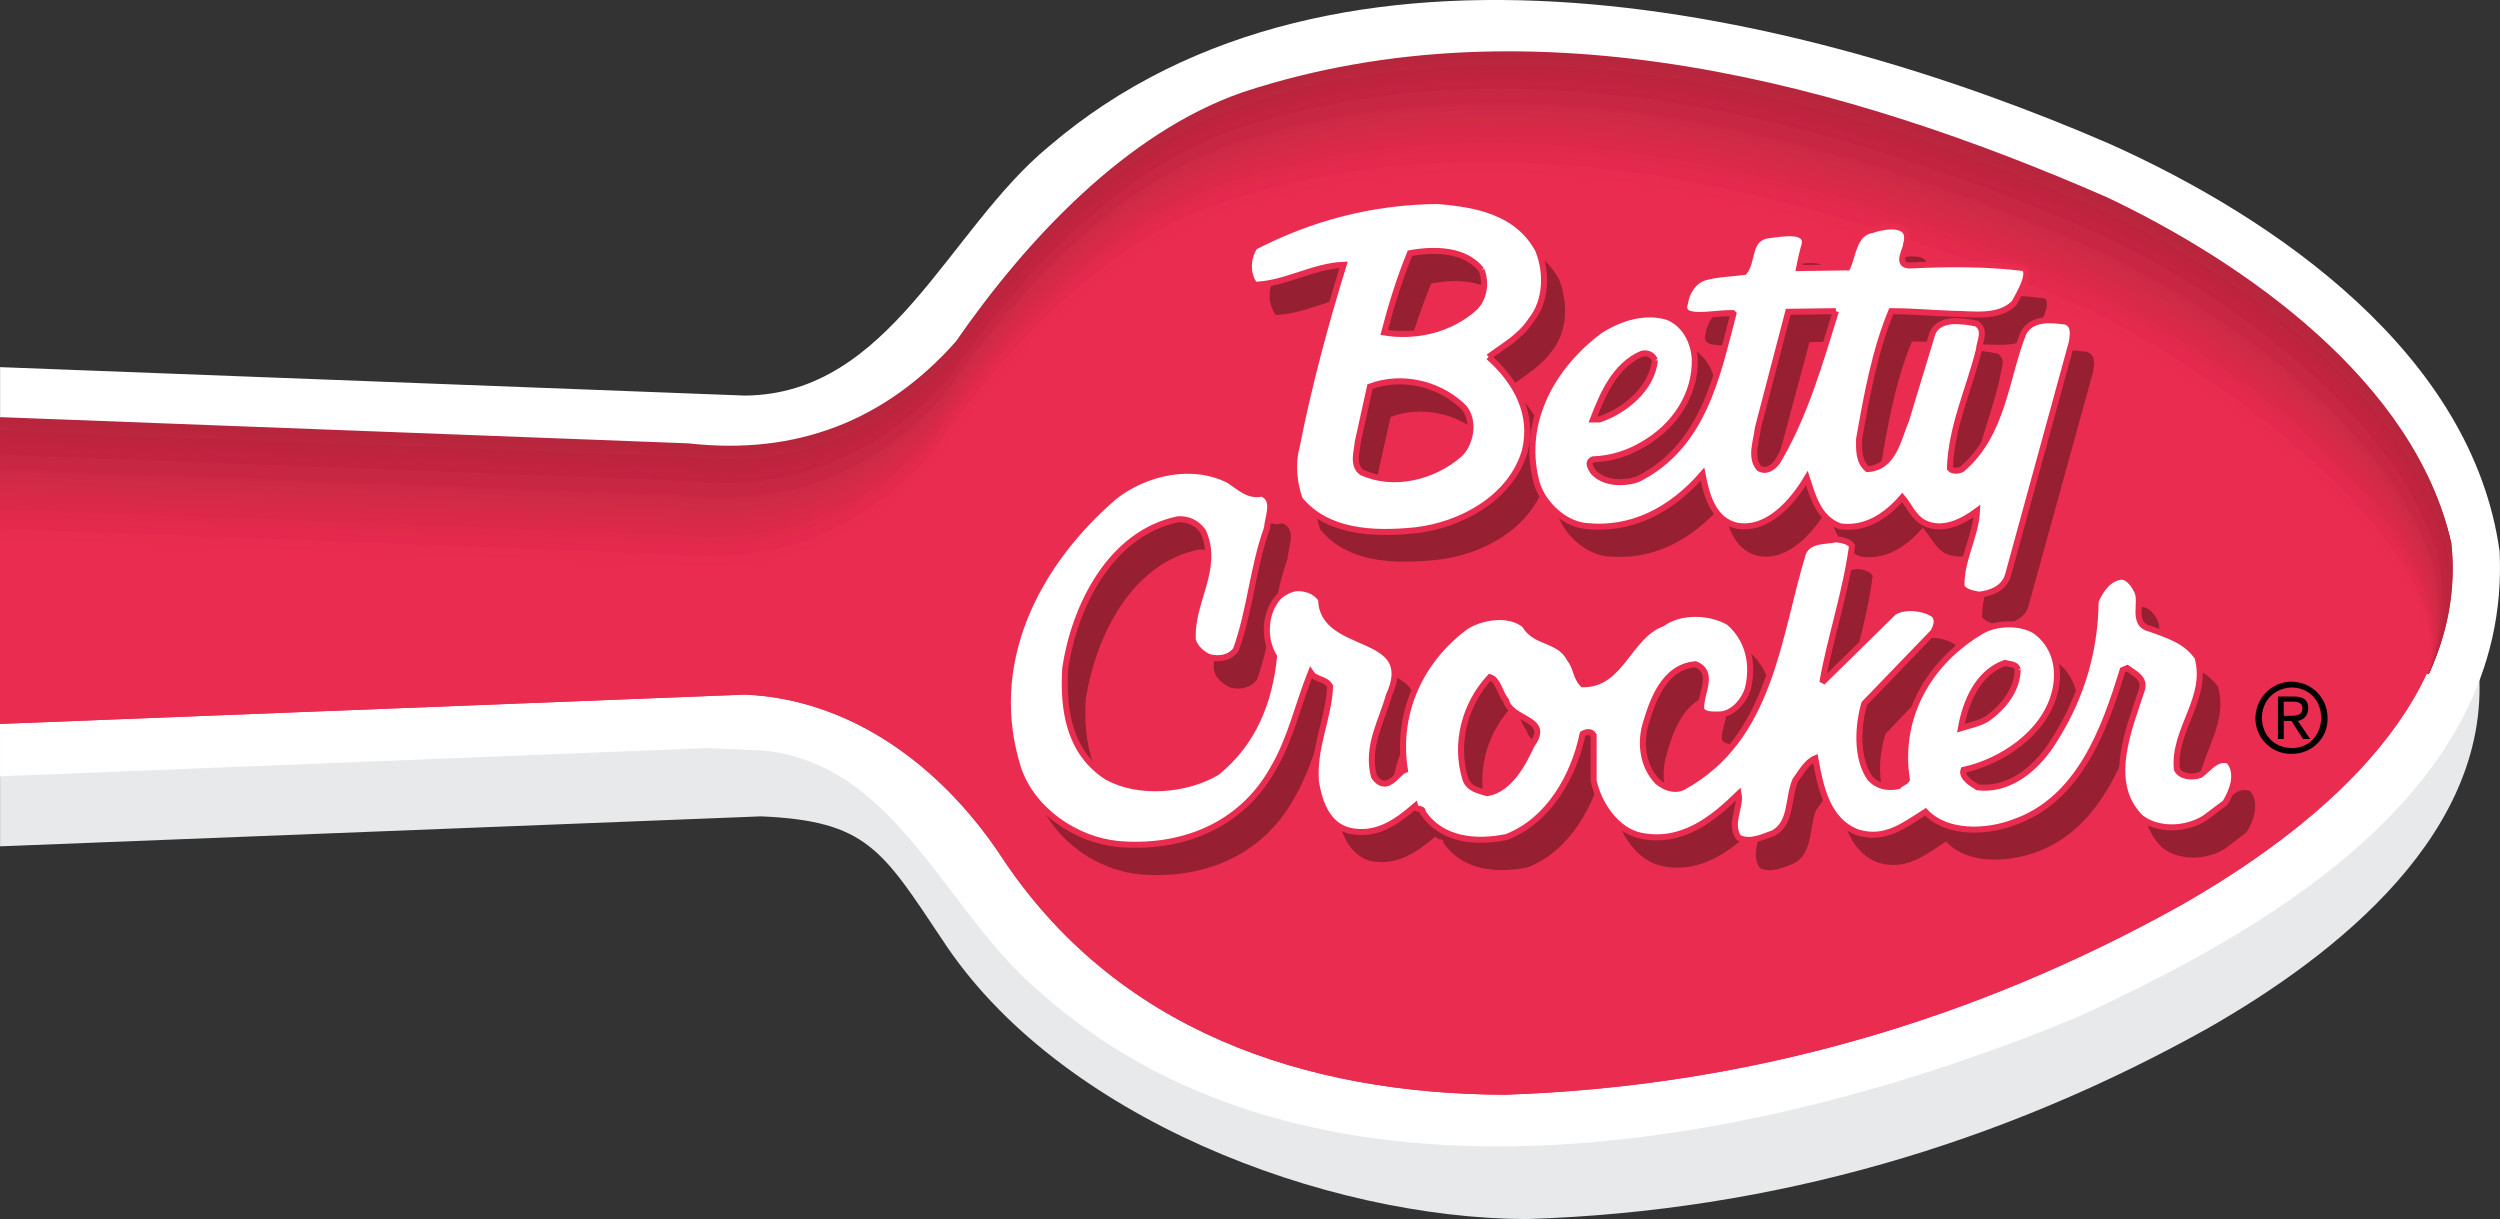 <?xml version="1.0" encoding="utf-8"?>
<!-- Generator: Adobe Illustrator 15.0.0, SVG Export Plug-In . SVG Version: 6.00 Build 0)  -->
<!DOCTYPE svg PUBLIC "-//W3C//DTD SVG 1.1//EN" "http://www.w3.org/Graphics/SVG/1.1/DTD/svg11.dtd">
<svg version="1.1" id="Layer_1" xmlns="http://www.w3.org/2000/svg" xmlns:xlink="http://www.w3.org/1999/xlink" x="0px" y="0px"
	 width="187.097px" height="91.233px" viewBox="0 0 187.097 91.233" enable-background="new 0 0 187.097 91.233"
	 xml:space="preserve">
<rect x="0" y="0" width="187.097" height="91.233" fill="#333333" stroke="none"/>
<g>
	<path fill-rule="evenodd" clip-rule="evenodd" fill="#E7E9EA" d="M0.005,40.248l52.661,1.992c8.15,0.964,14.95-1.688,20.254-7.716
		c5.353-7.715,12.876-15.672,21.556-18.71c21.942-7.233,45.766-0.53,65.104,7.909c10.416,4.918,23.195,13.937,25.896,25.945
		c1.254,12.537-10.706,21.844-20.255,27.293c-15.383,8.584-32.406,13.695-50.973,14.273c-15.046-0.047-35.059-7.57-43.74-20.928
		c-4.484-6.703-5.642-8.873-13.551-9.211L0.005,63.339V40.248L0.005,40.248z"/>
	<path fill-rule="evenodd" clip-rule="evenodd" fill="#FFFFFF" d="M0.005,27.476l55.748,2.129
		c10.898-0.097,15.19-12.441,22.762-18.663c21.604-18.469,56.52-10.079,79.329-0.193c12.49,5.594,27.198,15.769,29.224,30.525
		c0.868,18.181-17.939,28.548-31.635,34.864c-22.714,9.404-56.76,16.734-77.641-1.928c-7.089-5.98-10.658-16.975-20.592-18.035
		l-4.244-0.193L0.005,58.097V27.476L0.005,27.476z"/>
	<path fill-rule="evenodd" clip-rule="evenodd" fill="#E92C4F" d="M0.005,31.309l51.504,1.962
		c8.102,0.916,14.805-1.688,20.109-7.667C76.923,17.936,84.398,9.979,93.03,6.989c21.798-7.186,45.428-0.53,64.621,7.86
		c10.367,4.919,23.051,13.84,25.703,25.799c1.254,12.394-10.609,21.651-20.062,27.054c-15.287,8.535-32.165,13.598-50.636,14.225
		c-14.949-0.047-29.224-4.773-37.856-18.035c-4.484-6.654-11.188-11.574-19.048-11.91L0.005,54.175V31.309L0.005,31.309z"/>
	<path fill-rule="evenodd" clip-rule="evenodd" fill="#E92C4F" d="M0.005,54.175l55.748-2.193c7.86,0.336,14.564,5.256,19.048,11.91
		c8.632,13.262,22.907,17.988,37.856,18.035c18.471-0.627,35.349-5.689,50.636-14.225c9.452-5.402,21.315-14.66,20.062-27.054
		c-2.652-11.959-15.336-20.88-25.703-25.799c-19.193-8.391-42.823-15.046-64.621-7.86c-8.632,2.99-16.107,10.947-21.412,18.614
		c-5.305,5.979-12.008,8.583-20.109,7.667L0.005,31.309V54.175L0.005,54.175z"/>
	<path fill="none" stroke="#B7263C" stroke-width="0.184" stroke-miterlimit="2.613" d="M181.667,50.39
		c1.35-2.99,2.073-6.27,1.688-9.741c-2.652-11.959-15.336-20.88-25.703-25.799c-19.193-8.391-42.823-15.046-64.621-7.86
		c-8.632,2.99-16.107,10.947-21.412,18.614c-5.305,5.979-12.008,8.583-20.109,7.667L0.005,31.309"/>
	<path fill="none" stroke="#B7263E" stroke-width="0.295" stroke-miterlimit="2.613" d="M0.005,31.501l51.456,1.914
		c8.102,0.964,14.853-1.688,20.158-7.667c5.256-7.619,12.731-15.576,21.363-18.566c21.797-7.185,45.476-0.531,64.621,7.812
		c10.32,4.919,22.955,13.792,25.704,25.655c0.386,3.521-0.29,6.751-1.688,9.741"/>
	<path fill="none" stroke="#B8263D" stroke-width="0.295" stroke-miterlimit="2.613" d="M0.005,31.65l51.456,1.958
		c8.054,0.916,14.805-1.688,20.109-7.667c5.305-7.667,12.731-15.576,21.363-18.566c21.798-7.233,45.476-0.53,64.621,7.812
		c10.271,4.871,22.906,13.744,25.655,25.51c0.434,3.472-0.193,6.703-1.592,9.693"/>
	<path fill="none" stroke="#BA263D" stroke-width="0.295" stroke-miterlimit="2.613" d="M0.005,31.845l51.407,1.956
		c8.054,0.916,14.805-1.688,20.11-7.667c5.305-7.667,12.731-15.625,21.411-18.614c21.798-7.186,45.428-0.531,64.621,7.86
		c10.175,4.822,22.81,13.695,25.606,25.365c0.435,3.473-0.192,6.704-1.543,9.645"/>
	<path fill="none" stroke="#BA263E" stroke-width="0.295" stroke-miterlimit="2.613" d="M0.005,32.038l51.359,1.956
		c8.053,0.916,14.805-1.736,20.109-7.667c5.304-7.667,12.779-15.624,21.412-18.614c21.797-7.185,45.428-0.53,64.62,7.812
		c10.127,4.822,22.714,13.695,25.56,25.269c0.481,3.472-0.097,6.655-1.447,9.597"/>
	<path fill="none" stroke="#BB273F" stroke-width="0.295" stroke-miterlimit="2.613" d="M0.005,32.184l51.311,1.954
		c8.102,0.916,14.805-1.688,20.109-7.667c5.305-7.667,12.78-15.576,21.412-18.565c21.797-7.234,45.476-0.531,64.621,7.812
		c10.079,4.774,22.665,13.599,25.559,25.124c0.482,3.423-0.048,6.607-1.398,9.548"/>
	<path fill="none" stroke="#BD233D" stroke-width="0.295" stroke-miterlimit="2.613" d="M0.005,32.379l51.311,1.952
		c8.053,0.917,14.805-1.688,20.109-7.667C76.73,18.996,84.157,11.04,92.789,8.05c21.798-7.186,45.476-0.53,64.621,7.86
		c10.03,4.774,22.617,13.55,25.511,24.979c0.53,3.424,0,6.605-1.303,9.5"/>
	<path fill="none" stroke="#BD233E" stroke-width="0.295" stroke-miterlimit="2.613" d="M0.005,32.574l51.263,1.95
		c8.053,0.917,14.805-1.688,20.11-7.667c5.304-7.667,12.731-15.625,21.411-18.614c21.798-7.185,45.428-0.531,64.621,7.812
		c9.934,4.774,22.472,13.551,25.462,24.883c0.53,3.375,0.049,6.557-1.254,9.452"/>
	<path fill="none" stroke="#BF243F" stroke-width="0.295" stroke-miterlimit="2.613" d="M0.005,32.72l51.214,1.949
		c8.054,0.917,14.805-1.688,20.109-7.667c5.305-7.667,12.78-15.576,21.412-18.566c21.797-7.233,45.427-0.53,64.62,7.812
		c9.935,4.726,22.425,13.502,25.414,24.738c0.579,3.376,0.146,6.509-1.157,9.404 M0.005,32.913l51.166,1.949
		c8.102,0.916,14.805-1.688,20.11-7.667C76.586,19.527,84.061,11.57,92.693,8.58c21.797-7.185,45.427-0.53,64.621,7.86
		c9.886,4.677,22.327,13.454,25.414,24.594c0.579,3.328,0.145,6.51-1.109,9.355"/>
	<path fill="none" stroke="#C02340" stroke-width="0.295" stroke-miterlimit="2.613" d="M0.005,33.107l51.166,1.947
		c8.054,0.917,14.805-1.688,20.11-7.667c5.305-7.667,12.731-15.625,21.363-18.614c21.798-7.185,45.476-0.53,64.621,7.812
		c9.837,4.678,22.279,13.406,25.365,24.498c0.627,3.327,0.241,6.461-1.013,9.307"/>
	<path fill="none" stroke="#C2243F" stroke-width="0.295" stroke-miterlimit="2.613" d="M0.005,33.254l51.118,1.945
		c8.053,0.917,14.805-1.688,20.109-7.667c5.305-7.667,12.731-15.576,21.363-18.566c21.846-7.185,45.476-0.53,64.621,7.812
		c9.79,4.629,22.231,13.358,25.366,24.305c0.627,3.375,0.289,6.461-0.965,9.307 M0.005,33.449l51.07,1.943
		c8.053,0.916,14.805-1.688,20.109-7.667c5.305-7.667,12.78-15.625,21.412-18.614c21.797-7.186,45.427-0.531,64.621,7.86
		c9.693,4.582,22.087,13.31,25.27,24.16c0.675,3.328,0.338,6.414-0.868,9.259"/>
	<path fill="none" stroke="#C22441" stroke-width="0.295" stroke-miterlimit="2.613" d="M0.005,33.642l51.021,1.943
		c8.102,0.917,14.805-1.688,20.11-7.667c5.305-7.667,12.779-15.624,21.411-18.614c21.798-7.185,45.428-0.53,64.621,7.812
		c9.645,4.629,22.038,13.31,25.221,24.063c0.724,3.328,0.435,6.414-0.771,9.211"/>
	<path fill="none" stroke="#C32340" stroke-width="0.295" stroke-miterlimit="2.613" d="M0.005,33.788l51.021,1.941
		c8.054,0.917,14.805-1.688,20.11-7.667C76.393,20.395,83.868,12.486,92.5,9.497c21.797-7.186,45.476-0.531,64.62,7.812
		c9.597,4.581,21.99,13.213,25.222,23.918c0.724,3.28,0.482,6.366-0.724,9.163 M0.005,33.983l50.973,1.939
		c8.054,0.917,14.805-1.688,20.11-7.667c5.304-7.667,12.731-15.624,21.363-18.566c21.845-7.233,45.476-0.578,64.621,7.812
		c9.597,4.533,21.894,13.165,25.173,23.774c0.771,3.278,0.53,6.317-0.627,9.114"/>
	<path fill="none" stroke="#C72742" stroke-width="0.295" stroke-miterlimit="2.613" d="M0.005,34.178l50.925,1.938
		c8.053,0.916,14.805-1.688,20.109-7.667c5.305-7.667,12.779-15.625,21.412-18.614c21.797-7.185,45.427-0.531,64.621,7.812
		c9.5,4.533,21.797,13.165,25.125,23.678c0.771,3.279,0.578,6.316-0.579,9.066 M0.005,34.323l50.877,1.938
		c8.102,0.916,14.805-1.688,20.11-7.667c5.304-7.667,12.779-15.576,21.411-18.566c21.798-7.186,45.428-0.53,64.621,7.812
		c9.451,4.485,21.749,13.117,25.076,23.533c0.82,3.231,0.627,6.268-0.482,9.018 M0.005,34.517l50.829,1.936
		c8.102,0.916,14.853-1.688,20.158-7.667c5.256-7.668,12.73-15.624,21.363-18.566c21.797-7.233,45.476-0.579,64.62,7.812
		c9.404,4.437,21.653,13.068,25.077,23.388c0.819,3.231,0.675,6.22-0.435,8.97"/>
	<path fill="none" stroke="#C82643" stroke-width="0.295" stroke-miterlimit="2.613" d="M0.005,34.712l50.829,1.934
		c8.054,0.916,14.805-1.688,20.109-7.667c5.305-7.667,12.731-15.625,21.364-18.614c21.797-7.185,45.475-0.53,64.621,7.86
		c9.355,4.437,21.604,12.972,25.028,23.244c0.916,3.183,0.771,6.22-0.338,8.921 M0.005,34.903l50.78,1.887
		c8.054,0.917,14.805-1.688,20.11-7.667c5.305-7.667,12.779-15.576,21.412-18.566c21.797-7.185,45.427-0.53,64.621,7.812
		c9.259,4.437,21.508,12.972,24.979,23.146c0.917,3.182,0.772,6.172-0.289,8.874 M0.005,35.051l50.732,1.932
		c8.102,0.916,14.805-1.688,20.11-7.667c5.305-7.667,12.779-15.624,21.412-18.566c21.798-7.233,45.428-0.579,64.621,7.812
		c9.21,4.389,21.411,12.924,24.932,22.954c0.964,3.182,0.868,6.172-0.193,8.874"/>
	<path fill="none" stroke="#CC2745" stroke-width="0.295" stroke-miterlimit="2.613" d="M0.005,35.246l50.684,1.93
		c8.102,0.917,14.853-1.688,20.158-7.667c5.256-7.667,12.731-15.625,21.363-18.614c21.797-7.186,45.476-0.531,64.621,7.86
		c9.163,4.34,21.363,12.875,24.932,22.809c0.965,3.183,0.917,6.173-0.145,8.825"/>
	<path fill="none" stroke="#CE2A45" stroke-width="0.295" stroke-miterlimit="2.613" d="M0.005,35.437l50.684,1.884
		c8.053,0.916,14.805-1.688,20.109-7.667c5.305-7.667,12.731-15.576,21.363-18.566c21.798-7.185,45.476-0.531,64.621,7.812
		c9.162,4.34,21.267,12.827,24.884,22.713c1.013,3.183,0.964,6.125-0.049,8.777 M0.005,35.587l50.636,1.927
		c8.054,0.917,14.805-1.688,20.109-7.667c5.305-7.667,12.731-15.624,21.412-18.565c21.798-7.233,45.428-0.579,64.621,7.812
		c9.065,4.292,21.17,12.779,24.835,22.568c1.013,3.135,1.013,6.076,0,8.729"/>
	<path fill="none" stroke="#CF2A47" stroke-width="0.295" stroke-miterlimit="2.613" d="M0.005,35.78l50.587,1.927
		c8.102,0.916,14.805-1.688,20.11-7.667c5.304-7.667,12.779-15.625,21.412-18.614c21.797-7.186,45.428-0.53,64.62,7.86
		c9.019,4.243,21.123,12.731,24.787,22.424c1.062,3.135,1.109,6.028,0.097,8.68 M0.005,35.971l50.54,1.88
		c8.102,0.916,14.805-1.688,20.109-7.667c5.305-7.667,12.779-15.576,21.412-18.566c21.797-7.185,45.476-0.53,64.621,7.812
		c8.97,4.292,21.025,12.731,24.787,22.327c1.062,3.087,1.109,6.029,0.145,8.632"/>
	<path fill="none" stroke="#D12A47" stroke-width="0.295" stroke-miterlimit="2.613" d="M0.005,36.122l50.54,1.923
		c8.053,0.916,14.805-1.688,20.109-7.667c5.305-7.667,12.731-15.576,21.363-18.566c21.797-7.233,45.476-0.579,64.62,7.812
		c8.922,4.244,20.979,12.634,24.739,22.183c1.109,3.086,1.206,5.98,0.241,8.584"/>
	<path fill="none" stroke="#D32A46" stroke-width="0.295" stroke-miterlimit="2.613" d="M0.005,36.316l50.491,1.921
		c8.053,0.916,14.805-1.688,20.109-7.667c5.305-7.667,12.731-15.625,21.412-18.614c21.797-7.185,45.427-0.53,64.62,7.86
		c8.825,4.196,20.882,12.586,24.691,22.038c1.109,3.038,1.254,5.932,0.289,8.536 M0.005,36.507l50.443,1.875
		c8.053,0.917,14.805-1.688,20.109-7.667c5.305-7.667,12.779-15.576,21.412-18.566c21.797-7.185,45.427-0.53,64.621,7.812
		c8.776,4.195,20.785,12.586,24.643,21.941c1.157,3.038,1.303,5.931,0.386,8.487"/>
	<path fill="none" stroke="#D52948" stroke-width="0.295" stroke-miterlimit="2.613" d="M0.005,36.655L50.4,38.575
		c8.102,0.917,14.805-1.688,20.109-7.667c5.305-7.667,12.78-15.576,21.412-18.565c21.797-7.234,45.427-0.579,64.621,7.812
		c8.729,4.147,20.736,12.538,24.643,21.796c1.157,3.039,1.351,5.883,0.434,8.439 M0.005,36.85L50.4,38.768
		c8.054,0.917,14.805-1.688,20.109-7.667c5.305-7.667,12.731-15.624,21.364-18.614c21.797-7.186,45.476-0.531,64.62,7.86
		c8.729,4.099,20.688,12.49,24.595,21.604c1.206,3.039,1.447,5.883,0.53,8.439"/>
	<path fill="none" stroke="#D92948" stroke-width="0.295" stroke-miterlimit="2.613" d="M0.005,37.042l50.346,1.871
		c8.054,0.916,14.805-1.688,20.11-7.667c5.305-7.667,12.731-15.576,21.363-18.566c21.845-7.185,45.475-0.53,64.621,7.812
		c8.681,4.099,20.592,12.441,24.595,21.507c1.205,3.038,1.446,5.883,0.53,8.391"/>
	<path fill="none" stroke="#D92949" stroke-width="0.295" stroke-miterlimit="2.613" d="M0.005,37.191l50.298,1.914
		c8.053,0.917,14.805-1.688,20.109-7.667c5.305-7.667,12.779-15.576,21.412-18.565c21.797-7.233,45.427-0.53,64.621,7.812
		c8.584,4.099,20.495,12.393,24.498,21.363c1.254,2.989,1.543,5.835,0.627,8.343 M0.005,37.385l50.25,1.914
		c8.102,0.916,14.805-1.688,20.109-7.667c5.305-7.667,12.78-15.625,21.412-18.614c21.798-7.186,45.428-0.53,64.621,7.86
		c8.535,4.051,20.446,12.345,24.498,21.218c1.253,2.99,1.591,5.787,0.675,8.294"/>
	<path fill="none" stroke="#DA2949" stroke-width="0.295" stroke-miterlimit="2.613" d="M0.005,37.575l50.25,1.868
		c8.054,0.964,14.805-1.688,20.109-7.667c5.256-7.619,12.731-15.576,21.363-18.566c21.797-7.185,45.476-0.531,64.621,7.812
		c8.487,4.051,20.351,12.345,24.45,21.122c1.302,2.941,1.64,5.787,0.771,8.246 M0.005,37.725l50.202,1.911
		c8.054,0.916,14.805-1.688,20.11-7.667c5.304-7.667,12.731-15.576,21.363-18.566c21.845-7.233,45.475-0.53,64.621,7.812
		c8.439,4.003,20.303,12.249,24.449,20.977c1.303,2.942,1.688,5.739,0.82,8.198"/>
	<path fill="none" stroke="#DC294B" stroke-width="0.295" stroke-miterlimit="2.613" d="M0.005,37.92l50.154,1.908
		c8.053,0.916,14.805-1.688,20.109-7.667c5.305-7.667,12.779-15.625,21.412-18.614c21.797-7.186,45.427-0.531,64.621,7.86
		c8.343,3.955,20.206,12.201,24.354,20.833c1.35,2.941,1.784,5.691,0.916,8.15"/>
	<path fill="none" stroke="#DC294A" stroke-width="0.295" stroke-miterlimit="2.613" d="M0.005,38.109l50.105,1.864
		c8.102,0.965,14.805-1.688,20.109-7.667C75.525,24.687,83,16.73,91.632,13.74c21.797-7.185,45.427-0.53,64.62,7.812
		c8.343,3.954,20.11,12.2,24.354,20.736c1.351,2.893,1.784,5.643,0.965,8.102"/>
	<path fill="none" stroke="#E02A4B" stroke-width="0.295" stroke-miterlimit="2.613" d="M0.005,38.26l50.057,1.906
		c8.102,0.917,14.853-1.688,20.158-7.667c5.256-7.667,12.731-15.576,21.363-18.565c21.797-7.233,45.475-0.531,64.621,7.812
		c8.295,3.906,20.062,12.152,24.306,20.591c1.397,2.894,1.88,5.642,1.061,8.054"/>
	<path fill="none" stroke="#E1294C" stroke-width="0.295" stroke-miterlimit="2.613" d="M0.005,38.454l50.057,1.905
		c8.053,0.917,14.805-1.688,20.109-7.667c5.305-7.667,12.731-15.624,21.364-18.614c21.797-7.186,45.475-0.53,64.621,7.86
		c8.246,3.906,19.965,12.104,24.257,20.446c1.446,2.845,1.977,5.593,1.157,8.005 M0.005,38.649l50.009,1.903
		c8.054,0.917,14.805-1.736,20.109-7.715c5.305-7.619,12.78-15.576,21.412-18.566c21.797-7.185,45.427-0.53,64.621,7.812
		c8.149,3.906,19.868,12.056,24.208,20.302c1.495,2.894,1.978,5.593,1.206,8.005"/>
	<path fill="none" stroke="#E3294C" stroke-width="0.295" stroke-miterlimit="2.613" d="M0.005,38.794l49.96,1.903
		c8.102,0.916,14.805-1.688,20.11-7.667c5.305-7.667,12.779-15.576,21.411-18.566c21.797-7.233,45.427-0.53,64.621,7.812
		c8.102,3.858,19.82,12.007,24.161,20.157c1.543,2.846,2.073,5.594,1.302,7.957"/>
	<path fill="none" stroke="#E3294E" stroke-width="0.295" stroke-miterlimit="2.613" d="M0.005,38.988l49.913,1.901
		c8.102,0.916,14.853-1.688,20.158-7.667c5.256-7.667,12.731-15.625,21.363-18.614c21.797-7.185,45.475-0.53,64.621,7.86
		c8.054,3.81,19.724,11.959,24.16,20.013c1.543,2.844,2.122,5.545,1.351,7.908 M0.005,39.183l49.913,1.899
		c8.053,0.916,14.805-1.736,20.109-7.667c5.305-7.667,12.731-15.625,21.363-18.614c21.798-7.185,45.476-0.531,64.62,7.812
		c8.006,3.81,19.676,11.959,24.112,19.917c1.592,2.845,2.171,5.497,1.447,7.86"/>
	<path fill="none" stroke="#E5294E" stroke-width="0.295" stroke-miterlimit="2.613" d="M0.005,39.33l49.864,1.897
		c8.053,0.917,14.805-1.688,20.109-7.667c5.305-7.667,12.731-15.576,21.412-18.566c21.798-7.233,45.428-0.53,64.62,7.812
		c7.909,3.761,19.58,11.862,24.064,19.771c1.592,2.797,2.219,5.498,1.495,7.812 M0.005,39.523l49.816,1.897
		c8.102,0.916,14.805-1.688,20.11-7.667c5.304-7.667,12.779-15.624,21.411-18.614c21.797-7.186,45.427-0.531,64.621,7.86
		c7.909,3.762,19.483,11.815,24.016,19.627c1.64,2.797,2.315,5.449,1.592,7.764"/>
	<path fill="none" stroke="#E72C4F" stroke-width="0.295" stroke-miterlimit="2.613" d="M0.005,39.717l49.768,1.896
		c8.102,0.917,14.853-1.688,20.109-7.667c5.304-7.667,12.779-15.624,21.412-18.614c21.797-7.186,45.475-0.531,64.621,7.812
		c7.86,3.761,19.435,11.814,24.016,19.53c1.64,2.749,2.314,5.401,1.64,7.716 M0.005,39.864l49.768,1.894
		c8.053,0.917,14.805-1.688,20.109-7.667c5.304-7.667,12.731-15.576,21.363-18.566c21.797-7.186,45.476-0.531,64.62,7.812
		c7.812,3.713,19.387,11.766,23.968,19.385c1.688,2.748,2.411,5.4,1.736,7.668 M0.005,40.059l49.72,1.892
		c8.053,0.916,14.805-1.688,20.109-7.667c5.305-7.667,12.731-15.624,21.412-18.614c21.797-7.186,45.427-0.53,64.62,7.86
		c7.717,3.666,19.242,11.719,23.92,19.242c1.688,2.699,2.459,5.352,1.784,7.619 M0.005,40.253l49.671,1.89
		c8.053,0.916,14.805-1.688,20.109-7.667c5.305-7.667,12.779-15.625,21.412-18.614c21.797-7.185,45.427-0.53,64.621,7.812
		c7.668,3.665,19.193,11.67,23.871,19.144c1.736,2.701,2.508,5.305,1.881,7.572"/>
	<path fill="none" stroke="#E92C4F" stroke-width="0.184" stroke-miterlimit="2.613" d="M0.005,40.398l49.623,1.89
		c8.102,0.916,14.805-1.688,20.109-7.667c5.305-7.667,12.78-15.576,21.412-18.566c21.797-7.185,45.427-0.53,64.621,7.812
		c7.619,3.617,19.145,11.622,23.87,18.951c1.736,2.75,2.557,5.305,1.93,7.572"/>
	<path fill-rule="evenodd" clip-rule="evenodd" d="M170.913,55.308h-0.435v-3.182h1.206c0.723,0,1.061,0.289,1.061,0.867
		c0,0.627-0.386,0.869-0.771,0.965l0.916,1.35h-0.53l-0.868-1.35h-0.578V55.308L170.913,55.308z M171.443,53.571
		c0.434,0,0.867-0.047,0.867-0.578c0-0.385-0.337-0.482-0.723-0.482h-0.675v1.061H171.443L171.443,53.571z M171.491,51.017
		c1.495,0,2.7,1.205,2.7,2.701c0.049,1.494-1.157,2.699-2.652,2.699c-1.494,0.049-2.748-1.156-2.748-2.652
		C168.791,52.271,169.996,51.017,171.491,51.017L171.491,51.017z M171.539,55.983c1.254,0,2.171-0.965,2.171-2.266
		c0-1.352-0.965-2.268-2.219-2.268c-1.254,0.049-2.218,0.965-2.218,2.314C169.321,55.067,170.237,55.983,171.539,55.983
		L171.539,55.983z"/>
	<path fill-rule="evenodd" clip-rule="evenodd" fill="#962032" d="M166.524,63.507c-1.351,0.867-3.473,0.963-4.727-0.098
		c-2.652-2.604-0.868-6.703,0.049-9.596c0.289-0.82-0.579-1.205-1.109-1.543l-0.338,0.145c-1.302,4.389-3.23,9.74-8.198,11.428
		c-2.025,0.676-4.967,0.869-6.558-0.867c-1.495,0.965-2.99,2.219-5.064,1.592c-2.314-0.869-2.748-3.473-3.135-5.547
		c-0.675,0.242-1.108,1.062-1.543,1.641c-0.53,1.301-0.192,3.135-1.64,3.955c-0.771,0.289-1.735,0.771-2.556,0.336
		c-0.771-1.109,0.193-2.266-0.048-3.326c-1.93,1.928-4.244,3.809-7.282,3.182c-1.881-0.385-3.135-2.41-3.521-4.146l-0.048-3.424
		c-0.145-0.289-0.579-0.193-0.771-0.098c-0.675,3.088-2.508,6.512-5.69,7.766c-2.314,0.482-4.919,0.24-6.317-1.834
		c0-0.434-0.435-0.096-0.579-0.48c-1.398,1.156-2.894,2.266-4.919,1.832c-1.64-0.482-2.218-2.219-2.459-3.666
		c-0.241-2.652,0.964-4.773,1.061-7.137c-0.386-0.627-1.061-0.482-1.446-1.061c-0.965,2.459-1.543,5.016-2.894,7.281
		c-2.411,4.293-6.848,5.98-11.478,5.594c-3.183-0.289-6.462-2.555-7.571-5.641c-2.411-7.812,1.254-15.191,7.234-20.351
		c2.267-1.833,5.883-2.652,8.632-1.206c0.675,0.482,1.399,1.206,2.363,0.916c1.109,0.482,0.435,1.785,0.386,2.652
		c-1.013,2.893-1.253,6.125-2.267,9.018c-0.482,0.676-1.253,0.82-2.025,0.627c-0.53-0.24-1.061-0.676-1.206-1.254
		c-0.241-2.893,2.025-5.305,0.771-8.149c-0.482-0.675-1.157-0.964-1.929-0.917c-5.111,1.061-7.716,6.607-8.439,11.14
		c-0.193,3.135,0.337,6.316,3.134,8.148c2.411,1.303,5.932,1.014,8.247-0.336c2.749-2.314,3.954-5.354,4.292-8.682
		c-0.771-1.156-0.771-2.844-0.049-4.002c0.386-0.627,1.014-0.965,1.641-1.156c0.723-0.049,1.446,0.24,1.881,0.867
		c0.048,3.955,7.378,2.314,5.063,7.232c-0.482,1.93-1.688,3.762-1.062,5.98c0.193,0.434,0.676,0.771,1.157,0.482
		c0.386-0.193,0.771-0.771,1.157-0.965c-0.675-4.195,1.109-8.148,4.533-10.656c1.158-0.771,3.231-1.109,4.437-0.145
		c0.724,1.396,2.557,1.012,3.328,2.506c0.482,0.58,0.434,1.398,0.964,1.93c2.894,0,3.473-3.617,5.98-4.533
		c1.35-1.012,3.568-0.965,5.016-0.096c1.397,1.254,1.88,3.135,1.35,4.967c-0.241,0.916-1.109,1.93-2.17,1.93
		c-0.435,0-0.965,0-1.302-0.338c-0.097-1.158,1.157-2.846-0.386-3.424c-2.363,0.145-3.279,2.748-3.762,4.533
		c-0.435,1.494-0.193,3.133,0.868,4.242c0.53,0.387,1.205,0.725,1.929,0.434c6.655-3.615,7.041-11.283,9.018-17.6
		c0.435-0.965,1.592-0.773,2.46-1.014c0.434,0.049,0.964,0.145,1.157,0.531c-0.434,3.52-1.64,6.848-2.17,10.174l5.305-5.256
		c0.868-0.482,2.17-0.338,2.989,0.193c0.435,0.385,0.193,0.916,0,1.301l-5.159,5.402c-0.531,1.639-0.676,4.098,0.386,5.594
		c0.53,0.578,1.35,0.771,2.121,0.529c0.193-0.191,0.482-0.191,0.627-0.48c-0.723-4.631,1.688-8.777,5.546-11.045
		c1.109-0.723,2.942-0.723,4.051-0.047c1.544,1.109,1.93,2.941,1.495,4.725c-0.819,2.99-3.954,5.064-6.8,5.643
		c-0.241,0.578,0.627,1.109,1.062,1.303c2.17,0.289,4.002-1.061,5.305-2.895c2.17-3.23,3.472-6.848,3.472-11.043
		c0.386-0.771,1.062-1.736,1.978-1.783c0.482,0.047,0.916,0.578,1.061,0.916c0.579,0.916-0.434,2.652,1.109,2.941
		c1.254,0.531,2.604,0.867,3.473,2.121c0.867,3.135-1.785,5.402-1.495,8.439c0.289,0.578,1.108,0.578,1.688,0.434
		c0.675-0.48,1.254-1.445,2.219-1.061c0.723,0.916,0.241,2.268-0.29,3.086L166.524,63.507L166.524,63.507z M152.587,52.317
		c-0.145-0.385-0.675-0.336-0.964-0.434c-2.073,0.676-2.99,2.895-3.279,4.871c0.627-0.24,1.302-0.338,1.881-0.723
		C151.479,55.212,152.587,53.862,152.587,52.317L152.587,52.317z M116.178,57.96c1.495-2.025-1.543-1.783-1.929-3.279
		c-0.482-0.578-0.53-1.543-1.157-1.736c-1.881,2.025-2.652,4.969-1.833,7.621c0.193,0.723,0.965,0.867,1.64,1.012
		C114.587,61.288,115.551,59.358,116.178,57.96L116.178,57.96z"/>
	<path fill-rule="evenodd" clip-rule="evenodd" fill="#962032" d="M151.815,45.325c-0.24,0.965-1.254,1.352-2.17,1.447
		c-0.482-0.096-0.965-0.193-1.302-0.578c-0.049-1.93,1.061-3.81,1.157-5.69c-1.109,0.771-2.556,1.591-4.003,0.868
		c-0.723-0.482-1.061-1.253-1.591-1.88c-1.254,1.447-2.749,2.411-4.63,2.17c-1.64-0.579-2.073-2.267-2.508-3.617
		c-1.013,1.784-2.894,3.954-5.16,3.568c-1.881-0.434-2.362-2.363-2.652-3.906c-2.266,2.652-5.256,4.34-8.873,3.906
		c-1.688-0.289-3.279-1.88-3.616-3.52c-0.965-4.388,1.253-8.439,4.822-11.091c1.446-0.917,3.327-1.592,5.111-1.013
		c1.254,0.53,1.93,1.832,2.025,3.086c0.097,2.701-1.543,5.016-3.857,6.414c-1.109,0.627-2.411,1.061-3.762,1.158
		c-0.482,0.193-0.193,0.627,0,0.868c0.771,0.965,2.267,0.965,3.327,0.627c4.919-2.459,5.932-7.812,7.186-12.393l-0.097-0.048
		c-1.398-0.048-4.051,0.675-3.568-0.771c0.097-0.724,0.627-1.591,1.398-1.929c1.013-0.241,2.025-0.241,3.087-0.386
		c0.675-0.916,0.24-2.556,1.784-2.749c0.964-0.145,3.23-0.627,2.652,0.964c0,0-0.241,0.675-0.386,1.495l3.665-0.048
		c0.386-0.964,0.434-2.556,1.784-2.845c0.868-0.241,3.086-0.724,2.556,1.061c0,0.482-0.819,1.591,0.338,1.64
		c2.941-0.145,5.738-0.145,8.487,0.193c0.53,0.386-0.289,1.784-0.675,2.604c-1.158,1.206-3.184,0.82-4.678,0.82
		c-1.495-0.048-2.942-0.193-4.582-0.193c-1.205,2.894-1.832,6.269-2.362,9.596c0,0.771-0.049,1.64,0.578,2.218
		c2.025-0.096,2.363-2.315,2.941-3.665l1.93-6.559c0.578-1.206,2.267-0.917,3.327-0.675c0.724,0.434,0.193,1.302,0.145,1.929
		c-0.675,2.99-2.025,5.787-2.17,8.873c0.193,0.289,0.675,0.241,0.965,0.048c3.086-2.653,3.183-6.703,4.532-10.127
		c0.627-1.206,2.074-1.013,3.184-0.868c0.724,0.193,0.578,1.013,0.481,1.543L151.815,45.325L151.815,45.325z M138.939,25.555
		l-3.52,0.048l-2.315,8.632c-0.096,0.964-0.627,2.267,0.145,3.086c0.531,0.241,1.013-0.048,1.303-0.482
		C136.625,33.318,137.782,29.413,138.939,25.555L138.939,25.555z M125.437,29.22c-0.192-0.386-0.53-0.579-0.964-0.482
		c-2.074,0.868-2.99,3.038-3.714,4.871h0.482C123.122,33.029,125.244,31.341,125.437,29.22L125.437,29.22z"/>
	<path fill-rule="evenodd" clip-rule="evenodd" fill="#962032" d="M112.995,28.93c2.025,1.833,3.376,4.292,2.652,7.137
		c-1.061,3.52-4.774,5.497-8.149,5.835c-3.28,0.337-6.655,0.193-8.681-2.267c-0.435-1.157-0.53-2.701-0.241-3.906
		c0.916-4.678,2.122-9.162,3.521-13.647c-2.315,0.097-4.34,1.398-6.606,1.495c-0.628-0.82-0.628-2.025-0.049-2.845
		c4.147-2.17,8.681-3.424,13.744-3.472c2.894,0.241,5.979,0.868,7.523,3.713c0.626,1.688,0.626,3.762-0.531,5.256
		C115.31,27.435,114.057,28.159,112.995,28.93L112.995,28.93z M112.465,22.468c-1.254-1.591-3.521-1.591-5.353-1.254
		c-0.772,1.881-1.447,3.906-1.978,5.883c2.411,0.434,4.919-0.193,6.751-1.784C112.609,24.638,112.803,23.433,112.465,22.468
		L112.465,22.468z M110.873,32.547c-1.784-1.591-4.437-2.218-6.8-1.35l-0.916,4.099c-0.048,0.723-0.386,1.736,0.289,2.266
		c2.46,1.157,5.45,0.386,7.379-1.302C111.693,35.392,112.031,33.463,110.873,32.547L110.873,32.547z"/>
	<path fill-rule="evenodd" clip-rule="evenodd" fill="#FFFFFF" d="M164.98,61.239c-1.397,0.869-3.472,0.965-4.773-0.049
		c-2.652-2.604-0.82-6.75,0.096-9.596c0.241-0.867-0.578-1.205-1.108-1.592l-0.338,0.145c-1.351,4.389-3.231,9.742-8.246,11.43
		c-1.978,0.723-4.919,0.867-6.511-0.82c-1.543,0.965-2.989,2.17-5.063,1.543c-2.314-0.867-2.797-3.424-3.183-5.545
		c-0.675,0.289-1.062,1.061-1.495,1.639c-0.578,1.352-0.241,3.184-1.64,3.955c-0.819,0.289-1.735,0.771-2.604,0.338
		c-0.723-1.061,0.193-2.268,0-3.279c-1.929,1.881-4.243,3.762-7.33,3.135c-1.832-0.387-3.134-2.363-3.52-4.1v-3.424
		c-0.193-0.338-0.579-0.24-0.82-0.096c-0.627,3.037-2.459,6.461-5.69,7.715c-2.314,0.482-4.87,0.242-6.27-1.832
		c0-0.434-0.481-0.096-0.578-0.482c-1.398,1.205-2.941,2.314-4.967,1.832c-1.64-0.434-2.219-2.17-2.46-3.664
		c-0.192-2.604,0.965-4.727,1.061-7.137c-0.386-0.627-1.061-0.434-1.446-1.014c-0.965,2.412-1.495,4.967-2.845,7.234
		c-2.412,4.291-6.896,5.979-11.526,5.594c-3.183-0.289-6.461-2.508-7.522-5.643c-2.459-7.764,1.206-15.19,7.186-20.35
		c2.314-1.833,5.883-2.652,8.632-1.206c0.724,0.482,1.447,1.206,2.411,0.964c1.109,0.434,0.434,1.784,0.386,2.604
		c-1.061,2.942-1.253,6.124-2.314,9.065c-0.434,0.627-1.254,0.771-1.978,0.58c-0.53-0.193-1.061-0.676-1.253-1.254
		c-0.193-2.895,2.025-5.305,0.771-8.15c-0.482-0.675-1.157-0.964-1.881-0.916c-5.112,1.061-7.764,6.605-8.439,11.139
		c-0.192,3.135,0.29,6.318,3.135,8.15c2.363,1.303,5.883,1.012,8.198-0.338c2.797-2.266,3.955-5.354,4.292-8.68
		c-0.723-1.158-0.723-2.846,0-4.002c0.338-0.627,0.965-0.965,1.592-1.109c0.771-0.049,1.495,0.193,1.929,0.82
		c0.049,3.953,7.33,2.314,5.063,7.232c-0.53,1.93-1.688,3.762-1.108,6.027c0.24,0.387,0.675,0.725,1.157,0.436
		c0.434-0.193,0.771-0.771,1.157-0.918c-0.675-4.242,1.157-8.197,4.533-10.705c1.157-0.771,3.279-1.109,4.437-0.145
		c0.771,1.398,2.604,1.014,3.376,2.557c0.481,0.578,0.434,1.35,0.964,1.881c2.894,0.047,3.424-3.617,5.932-4.533
		c1.398-1.014,3.617-0.916,5.016-0.098c1.446,1.254,1.881,3.135,1.398,5.016c-0.289,0.867-1.109,1.881-2.17,1.881
		c-0.482,0-1.013,0.049-1.303-0.338c-0.145-1.156,1.109-2.797-0.434-3.424c-2.363,0.193-3.23,2.748-3.762,4.582
		c-0.386,1.447-0.145,3.086,0.917,4.195c0.53,0.434,1.205,0.723,1.88,0.434c6.655-3.617,7.09-11.285,9.019-17.553
		c0.482-1.013,1.64-0.82,2.459-1.013c0.435,0.048,0.965,0.145,1.206,0.482c-0.482,3.568-1.64,6.896-2.219,10.224l5.353-5.258
		c0.82-0.482,2.171-0.338,2.942,0.145c0.434,0.387,0.241,0.918,0,1.352l-5.16,5.352c-0.482,1.641-0.627,4.1,0.434,5.594
		c0.531,0.58,1.303,0.771,2.122,0.58c0.193-0.242,0.482-0.242,0.627-0.482c-0.724-4.678,1.64-8.777,5.546-11.092
		c1.109-0.676,2.941-0.723,4.051-0.049c1.543,1.109,1.93,2.941,1.446,4.727c-0.819,2.99-3.954,5.062-6.799,5.689
		c-0.193,0.58,0.675,1.062,1.061,1.303c2.17,0.24,4.003-1.109,5.305-2.893c2.219-3.232,3.473-6.896,3.521-11.043
		c0.338-0.82,1.013-1.785,1.978-1.834c0.482,0.049,0.868,0.58,1.061,0.965c0.579,0.869-0.482,2.604,1.061,2.941
		c1.303,0.482,2.653,0.869,3.521,2.123c0.868,3.086-1.832,5.4-1.543,8.391c0.289,0.578,1.157,0.627,1.736,0.434
		c0.675-0.482,1.254-1.398,2.17-1.061c0.771,0.965,0.241,2.266-0.289,3.135L164.98,61.239L164.98,61.239z M150.996,50.101
		c-0.097-0.434-0.627-0.387-0.965-0.482c-2.025,0.723-2.941,2.941-3.279,4.871c0.627-0.193,1.351-0.338,1.929-0.676
		C149.936,52.944,150.996,51.595,150.996,50.101L150.996,50.101z M114.635,55.743c1.495-2.025-1.543-1.785-1.929-3.328
		c-0.482-0.578-0.579-1.543-1.206-1.736c-1.881,2.025-2.652,4.967-1.832,7.619c0.241,0.723,0.964,0.867,1.64,1.061
		C112.995,59.069,114.008,57.093,114.635,55.743L114.635,55.743z"/>
	<path fill="none" stroke="#E92C4F" stroke-width="0.452" stroke-miterlimit="2.613" d="M164.98,61.239
		c-1.397,0.869-3.472,0.965-4.773-0.049c-2.652-2.604-0.82-6.75,0.096-9.596c0.241-0.867-0.578-1.205-1.108-1.592l-0.338,0.145
		c-1.351,4.389-3.231,9.742-8.246,11.43c-1.978,0.723-4.919,0.867-6.511-0.82c-1.543,0.965-2.989,2.17-5.063,1.543
		c-2.314-0.867-2.797-3.424-3.183-5.545c-0.675,0.289-1.062,1.061-1.495,1.639c-0.578,1.352-0.241,3.184-1.64,3.955
		c-0.819,0.289-1.735,0.771-2.604,0.338c-0.723-1.061,0.193-2.268,0-3.279c-1.929,1.881-4.243,3.762-7.33,3.135
		c-1.832-0.387-3.134-2.363-3.52-4.1v-3.424c-0.193-0.338-0.579-0.24-0.82-0.096c-0.627,3.037-2.459,6.461-5.69,7.715
		c-2.314,0.482-4.87,0.242-6.27-1.832c0-0.434-0.481-0.096-0.578-0.482c-1.398,1.205-2.941,2.314-4.967,1.832
		c-1.64-0.434-2.219-2.17-2.46-3.664c-0.192-2.604,0.965-4.727,1.061-7.137c-0.386-0.627-1.061-0.434-1.446-1.014
		c-0.965,2.412-1.495,4.967-2.845,7.234c-2.412,4.291-6.896,5.979-11.526,5.594c-3.183-0.289-6.461-2.508-7.522-5.643
		c-2.459-7.764,1.206-15.19,7.186-20.35c2.314-1.833,5.883-2.652,8.632-1.206c0.724,0.482,1.447,1.206,2.411,0.964
		c1.109,0.434,0.434,1.784,0.386,2.604c-1.061,2.942-1.253,6.124-2.314,9.065c-0.434,0.627-1.254,0.771-1.978,0.58
		c-0.53-0.193-1.061-0.676-1.253-1.254c-0.193-2.895,2.025-5.305,0.771-8.15c-0.482-0.675-1.157-0.964-1.881-0.916
		c-5.112,1.061-7.764,6.605-8.439,11.139c-0.192,3.135,0.29,6.318,3.135,8.15c2.363,1.303,5.883,1.012,8.198-0.338
		c2.797-2.266,3.955-5.354,4.292-8.68c-0.723-1.158-0.723-2.846,0-4.002c0.338-0.627,0.965-0.965,1.592-1.109
		c0.771-0.049,1.495,0.193,1.929,0.82c0.049,3.953,7.33,2.314,5.063,7.232c-0.53,1.93-1.688,3.762-1.108,6.027
		c0.24,0.387,0.675,0.725,1.157,0.436c0.434-0.193,0.771-0.771,1.157-0.918c-0.675-4.242,1.157-8.197,4.533-10.705
		c1.157-0.771,3.279-1.109,4.437-0.145c0.771,1.398,2.604,1.014,3.376,2.557c0.481,0.578,0.434,1.35,0.964,1.881
		c2.894,0.047,3.424-3.617,5.932-4.533c1.398-1.014,3.617-0.916,5.016-0.098c1.446,1.254,1.881,3.135,1.398,5.016
		c-0.289,0.867-1.109,1.881-2.17,1.881c-0.482,0-1.013,0.049-1.303-0.338c-0.145-1.156,1.109-2.797-0.434-3.424
		c-2.363,0.193-3.23,2.748-3.762,4.582c-0.386,1.447-0.145,3.086,0.917,4.195c0.53,0.434,1.205,0.723,1.88,0.434
		c6.655-3.617,7.09-11.285,9.019-17.553c0.482-1.013,1.64-0.82,2.459-1.013c0.435,0.048,0.965,0.145,1.206,0.482
		c-0.482,3.568-1.64,6.896-2.219,10.224l5.353-5.258c0.82-0.482,2.171-0.338,2.942,0.145c0.434,0.387,0.241,0.918,0,1.352
		l-5.16,5.352c-0.482,1.641-0.627,4.1,0.434,5.594c0.531,0.58,1.303,0.771,2.122,0.58c0.193-0.242,0.482-0.242,0.627-0.482
		c-0.724-4.678,1.64-8.777,5.546-11.092c1.109-0.676,2.941-0.723,4.051-0.049c1.543,1.109,1.93,2.941,1.446,4.727
		c-0.819,2.99-3.954,5.062-6.799,5.689c-0.193,0.58,0.675,1.062,1.061,1.303c2.17,0.24,4.003-1.109,5.305-2.893
		c2.219-3.232,3.473-6.896,3.521-11.043c0.338-0.82,1.013-1.785,1.978-1.834c0.482,0.049,0.868,0.58,1.061,0.965
		c0.579,0.869-0.482,2.604,1.061,2.941c1.303,0.482,2.653,0.869,3.521,2.123c0.868,3.086-1.832,5.4-1.543,8.391
		c0.289,0.578,1.157,0.627,1.736,0.434c0.675-0.482,1.254-1.398,2.17-1.061c0.771,0.965,0.241,2.266-0.289,3.135L164.98,61.239
		 M150.996,50.101c-0.097-0.434-0.627-0.387-0.965-0.482c-2.025,0.723-2.941,2.941-3.279,4.871c0.627-0.193,1.351-0.338,1.929-0.676
		C149.936,52.944,150.996,51.595,150.996,50.101 M114.635,55.743c1.495-2.025-1.543-1.785-1.929-3.328
		c-0.482-0.578-0.579-1.543-1.206-1.736c-1.881,2.025-2.652,4.967-1.832,7.619c0.241,0.723,0.964,0.867,1.64,1.061
		C112.995,59.069,114.008,57.093,114.635,55.743"/>
	<path fill-rule="evenodd" clip-rule="evenodd" fill="#FFFFFF" d="M150.272,43.06c-0.289,0.965-1.254,1.35-2.17,1.447
		c-0.53-0.098-1.013-0.193-1.303-0.58c-0.096-1.928,1.062-3.761,1.158-5.689c-1.109,0.82-2.604,1.591-4.003,0.868
		c-0.771-0.434-1.061-1.253-1.591-1.88c-1.254,1.447-2.798,2.411-4.63,2.17c-1.64-0.579-2.073-2.267-2.508-3.617
		c-1.061,1.784-2.941,3.955-5.208,3.568c-1.833-0.386-2.315-2.363-2.604-3.858c-2.314,2.652-5.305,4.292-8.873,3.858
		c-1.688-0.241-3.279-1.88-3.617-3.52c-1.013-4.34,1.254-8.439,4.823-11.091c1.446-0.917,3.278-1.543,5.063-1.013
		c1.302,0.53,1.929,1.833,2.025,3.086c0.096,2.7-1.495,5.063-3.811,6.414c-1.108,0.675-2.411,1.109-3.81,1.157
		c-0.482,0.241-0.145,0.627,0,0.917c0.82,0.916,2.315,0.916,3.328,0.579c4.967-2.459,5.979-7.812,7.185-12.394l-0.048-0.048
		c-1.446-0.048-4.099,0.675-3.568-0.771c0.097-0.723,0.579-1.591,1.398-1.88c0.965-0.29,1.978-0.29,3.038-0.434
		c0.675-0.868,0.241-2.556,1.832-2.749c0.917-0.097,3.184-0.579,2.604,0.964c0,0-0.193,0.724-0.338,1.495l3.617-0.048
		c0.435-0.964,0.482-2.556,1.832-2.797c0.82-0.289,3.087-0.723,2.557,1.061c0,0.434-0.82,1.591,0.289,1.591
		c2.99-0.145,5.787-0.145,8.536,0.193c0.53,0.386-0.29,1.833-0.724,2.604c-1.157,1.206-3.183,0.82-4.63,0.82
		c-1.543-0.048-2.941-0.193-4.581-0.193c-1.205,2.894-1.832,6.269-2.411,9.597c0,0.771-0.048,1.639,0.627,2.218
		c1.977-0.096,2.314-2.314,2.894-3.665l1.977-6.51c0.531-1.206,2.219-0.916,3.279-0.724c0.771,0.482,0.241,1.351,0.193,1.978
		c-0.724,2.941-2.074,5.738-2.17,8.873c0.192,0.242,0.675,0.193,0.916,0.048c3.087-2.652,3.231-6.751,4.581-10.175
		c0.627-1.157,2.025-1.013,3.135-0.868c0.724,0.193,0.579,1.061,0.482,1.591L150.272,43.06L150.272,43.06z M137.396,23.288
		l-3.568,0.048l-2.267,8.68c-0.097,0.964-0.627,2.218,0.097,3.038c0.53,0.29,1.013-0.048,1.351-0.482
		C135.082,31.1,136.191,27.146,137.396,23.288L137.396,23.288z M123.846,26.953c-0.145-0.386-0.53-0.579-0.965-0.482
		c-2.025,0.868-2.941,3.038-3.665,4.919h0.482C121.579,30.763,123.653,29.075,123.846,26.953L123.846,26.953z"/>
	<path fill="none" stroke="#E92C4F" stroke-width="0.452" stroke-miterlimit="2.613" d="M150.272,43.06
		c-0.289,0.965-1.254,1.35-2.17,1.447c-0.53-0.098-1.013-0.193-1.303-0.58c-0.096-1.928,1.062-3.761,1.158-5.689
		c-1.109,0.82-2.604,1.591-4.003,0.868c-0.771-0.434-1.061-1.253-1.591-1.88c-1.254,1.447-2.798,2.411-4.63,2.17
		c-1.64-0.579-2.073-2.267-2.508-3.617c-1.061,1.784-2.941,3.955-5.208,3.568c-1.833-0.386-2.315-2.363-2.604-3.858
		c-2.314,2.652-5.305,4.292-8.873,3.858c-1.688-0.241-3.279-1.88-3.617-3.52c-1.013-4.34,1.254-8.439,4.823-11.091
		c1.446-0.917,3.278-1.543,5.063-1.013c1.302,0.53,1.929,1.833,2.025,3.086c0.096,2.7-1.495,5.063-3.811,6.414
		c-1.108,0.675-2.411,1.109-3.81,1.157c-0.482,0.241-0.145,0.627,0,0.917c0.82,0.916,2.315,0.916,3.328,0.579
		c4.967-2.459,5.979-7.812,7.185-12.394l-0.048-0.048c-1.446-0.048-4.099,0.675-3.568-0.771c0.097-0.723,0.579-1.591,1.398-1.88
		c0.965-0.29,1.978-0.29,3.038-0.434c0.675-0.868,0.241-2.556,1.832-2.749c0.917-0.097,3.184-0.579,2.604,0.964
		c0,0-0.193,0.724-0.338,1.495l3.617-0.048c0.435-0.964,0.482-2.556,1.832-2.797c0.82-0.289,3.087-0.723,2.557,1.061
		c0,0.434-0.82,1.591,0.289,1.591c2.99-0.145,5.787-0.145,8.536,0.193c0.53,0.386-0.29,1.833-0.724,2.604
		c-1.157,1.206-3.183,0.82-4.63,0.82c-1.543-0.048-2.941-0.193-4.581-0.193c-1.205,2.894-1.832,6.269-2.411,9.597
		c0,0.771-0.048,1.639,0.627,2.218c1.977-0.096,2.314-2.314,2.894-3.665l1.977-6.51c0.531-1.206,2.219-0.916,3.279-0.724
		c0.771,0.482,0.241,1.351,0.193,1.978c-0.724,2.941-2.074,5.738-2.17,8.873c0.192,0.242,0.675,0.193,0.916,0.048
		c3.087-2.652,3.231-6.751,4.581-10.175c0.627-1.157,2.025-1.013,3.135-0.868c0.724,0.193,0.579,1.061,0.482,1.591L150.272,43.06
		 M137.396,23.288l-3.568,0.048l-2.267,8.68c-0.097,0.964-0.627,2.218,0.097,3.038c0.53,0.29,1.013-0.048,1.351-0.482
		C135.082,31.1,136.191,27.146,137.396,23.288 M123.846,26.953c-0.145-0.386-0.53-0.579-0.965-0.482
		c-2.025,0.868-2.941,3.038-3.665,4.919h0.482C121.579,30.763,123.653,29.075,123.846,26.953"/>
	<path fill-rule="evenodd" clip-rule="evenodd" fill="#FFFFFF" d="M111.403,26.712c2.074,1.833,3.425,4.292,2.701,7.089
		c-1.062,3.521-4.822,5.498-8.15,5.883c-3.279,0.337-6.654,0.145-8.681-2.315c-0.434-1.157-0.578-2.701-0.24-3.906
		c0.916-4.629,2.121-9.114,3.521-13.647c-2.315,0.097-4.389,1.447-6.655,1.495c-0.579-0.771-0.579-1.977,0-2.845
		c4.147-2.122,8.632-3.376,13.695-3.424c2.942,0.241,5.98,0.82,7.523,3.665c0.675,1.688,0.627,3.81-0.53,5.257
		C113.767,25.217,112.513,25.892,111.403,26.712L111.403,26.712z M110.873,20.202c-1.205-1.543-3.472-1.591-5.353-1.253
		c-0.771,1.88-1.398,3.906-1.929,5.931c2.362,0.386,4.919-0.193,6.751-1.833C111.066,22.372,111.259,21.167,110.873,20.202
		L110.873,20.202z M109.33,30.28c-1.784-1.591-4.437-2.218-6.8-1.35l-0.916,4.147c-0.048,0.675-0.434,1.736,0.289,2.267
		c2.411,1.109,5.401,0.338,7.33-1.35C110.15,33.125,110.439,31.197,109.33,30.28L109.33,30.28z"/>
	<path fill="none" stroke="#E92C4F" stroke-width="0.452" stroke-miterlimit="2.613" d="M111.403,26.712
		c2.074,1.833,3.425,4.292,2.701,7.089c-1.062,3.521-4.822,5.498-8.15,5.883c-3.279,0.337-6.654,0.145-8.681-2.315
		c-0.434-1.157-0.578-2.701-0.24-3.906c0.916-4.629,2.121-9.114,3.521-13.647c-2.315,0.097-4.389,1.447-6.655,1.495
		c-0.579-0.771-0.579-1.977,0-2.845c4.147-2.122,8.632-3.376,13.695-3.424c2.942,0.241,5.98,0.82,7.523,3.665
		c0.675,1.688,0.627,3.81-0.53,5.257C113.767,25.217,112.513,25.892,111.403,26.712 M110.873,20.202
		c-1.205-1.543-3.472-1.591-5.353-1.253c-0.771,1.88-1.398,3.906-1.929,5.931c2.362,0.386,4.919-0.193,6.751-1.833
		C111.066,22.372,111.259,21.167,110.873,20.202 M109.33,30.28c-1.784-1.591-4.437-2.218-6.8-1.35l-0.916,4.147
		c-0.048,0.675-0.434,1.736,0.289,2.267c2.411,1.109,5.401,0.338,7.33-1.35C110.15,33.125,110.439,31.197,109.33,30.28"/>
</g>
</svg>
